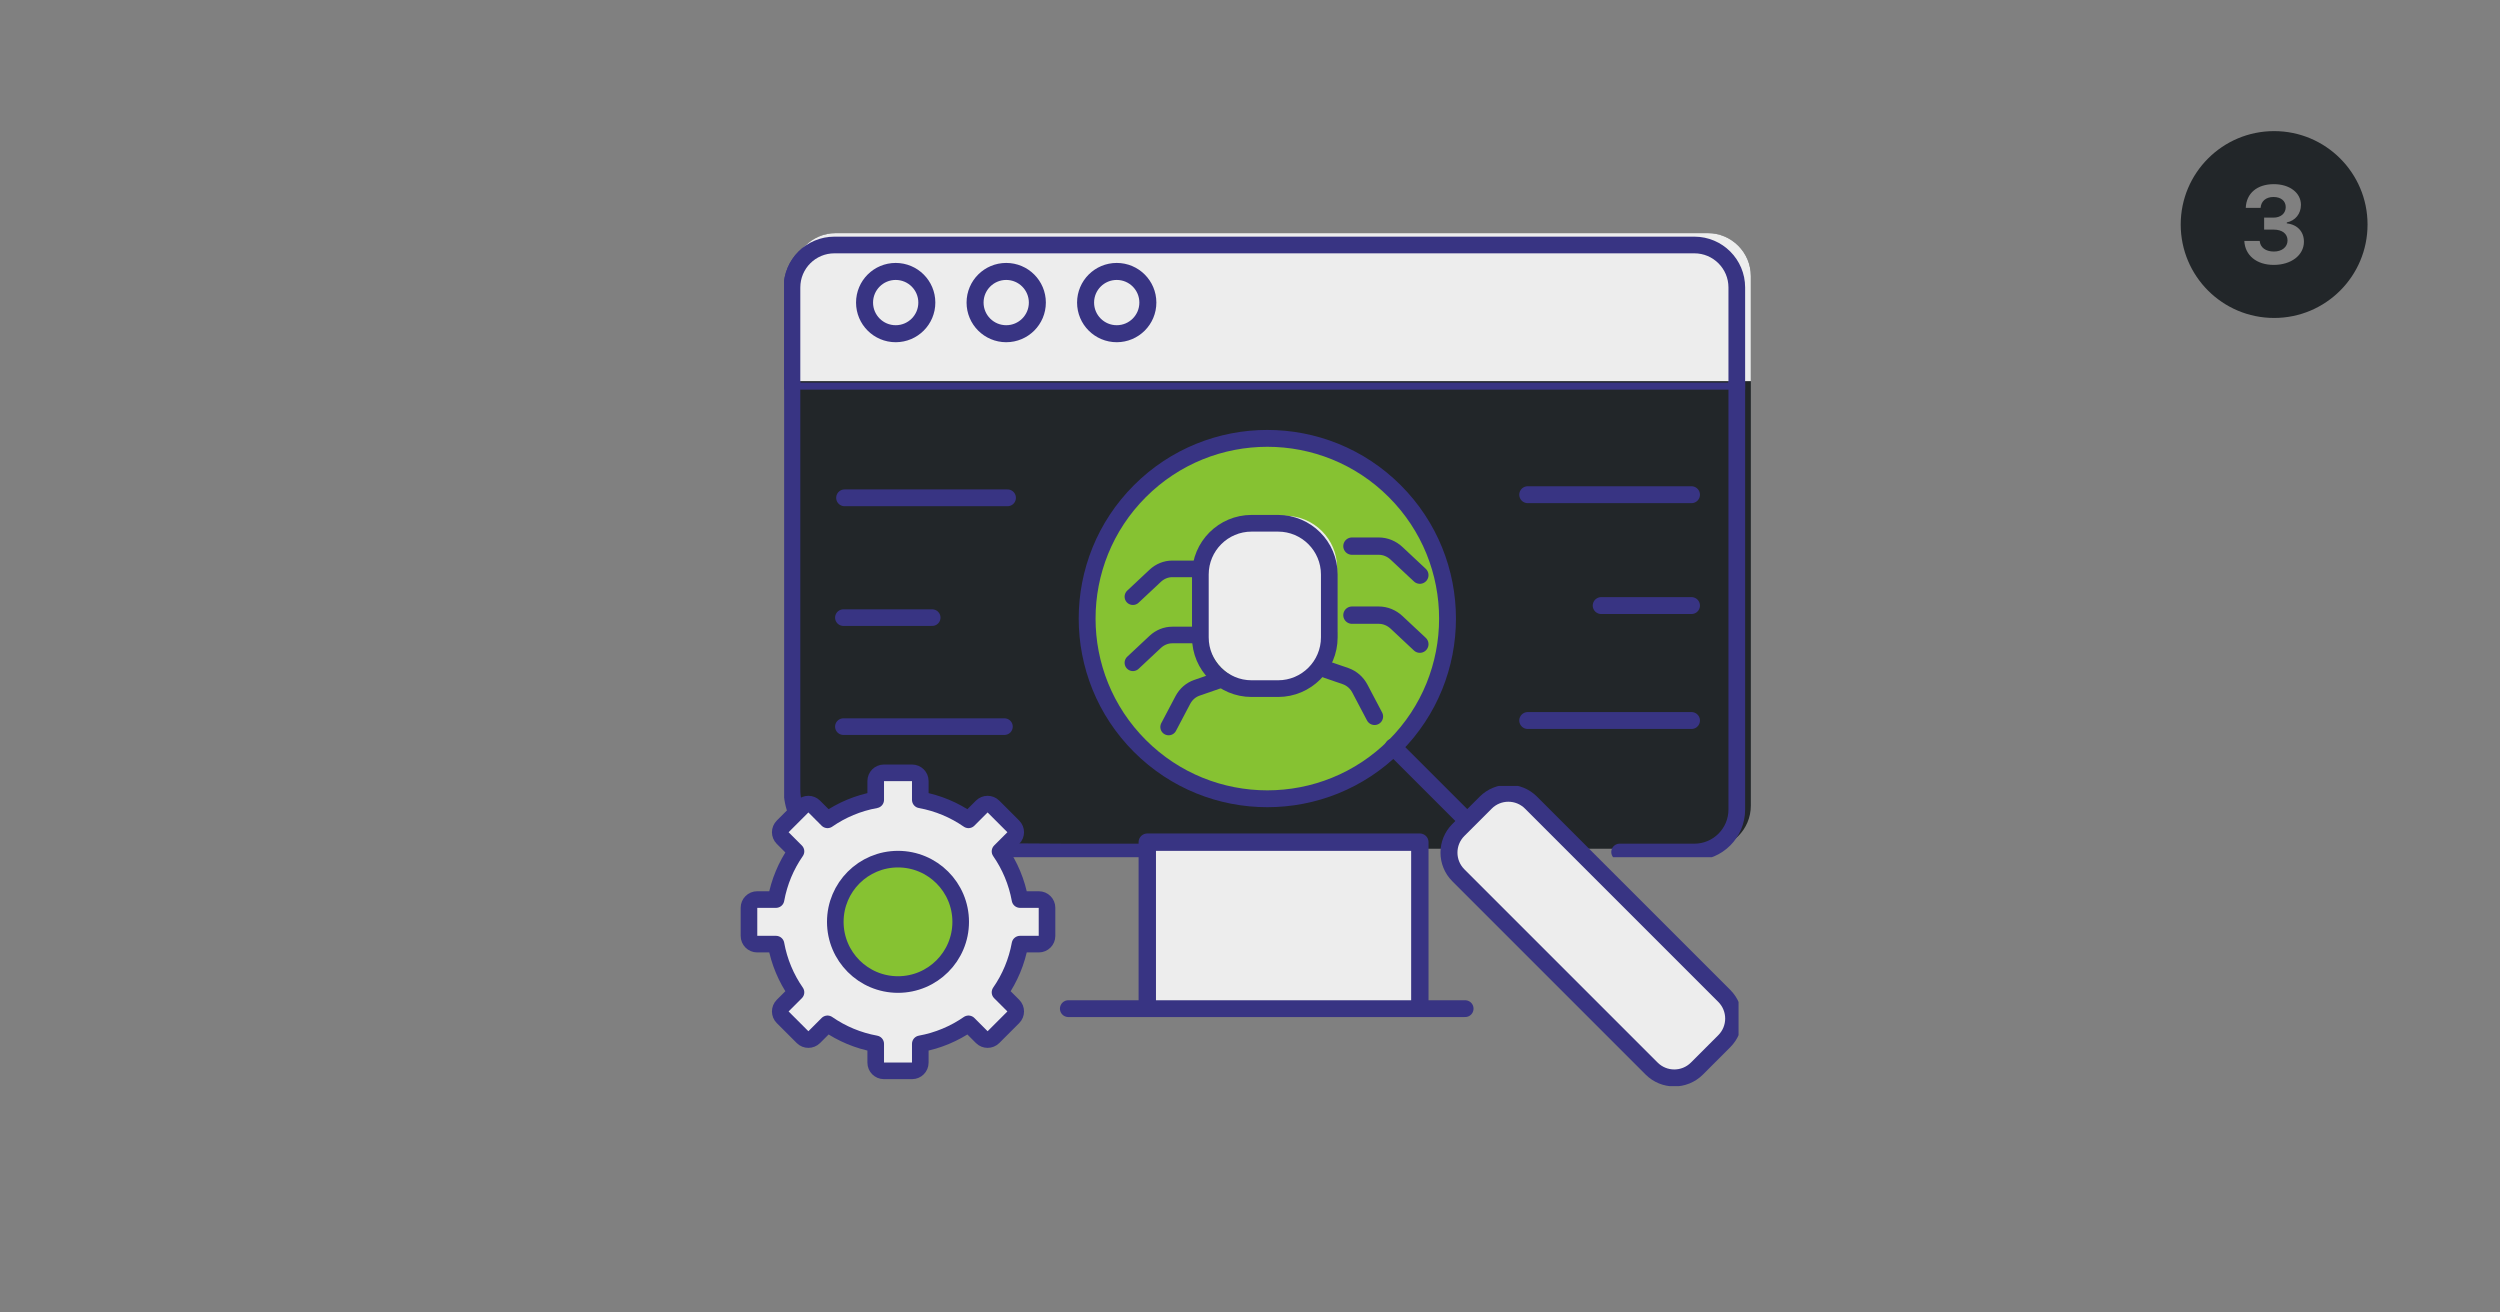 <?xml version="1.0" encoding="UTF-8"?> <svg xmlns="http://www.w3.org/2000/svg" xmlns:xlink="http://www.w3.org/1999/xlink" width="1200" zoomAndPan="magnify" viewBox="0 0 900 472.5" height="630" preserveAspectRatio="xMidYMid meet" version="1.0"><rect x="0" y="0" width="900" height="472.5" fill="#808080" stroke="none"/><defs><clipPath id="3aad4d8e18"><path d="M 785.055 47.199 L 852.48 47.199 L 852.48 114.629 L 785.055 114.629 Z M 785.055 47.199 " clip-rule="nonzero"></path></clipPath><clipPath id="43e20111d7"><path d="M 282.289 80.883 L 633.008 80.883 L 633.008 308.598 L 282.289 308.598 Z M 282.289 80.883 " clip-rule="nonzero"></path></clipPath><clipPath id="93aca77aac"><path d="M 517.582 282.926 L 625.879 282.926 L 625.879 391.008 L 517.582 391.008 Z M 517.582 282.926 " clip-rule="nonzero"></path></clipPath><clipPath id="8ea4312987"><path d="M 282.289 80.883 L 633.008 80.883 L 633.008 140.285 L 282.289 140.285 Z M 282.289 80.883 " clip-rule="nonzero"></path></clipPath><clipPath id="2ee7af56c5"><path d="M 266.645 273 L 383 273 L 383 389 L 266.645 389 Z M 266.645 273 " clip-rule="nonzero"></path></clipPath></defs><g clip-path="url(#3aad4d8e18)"><path fill="#222629" d="M 818.688 47.199 C 800.113 47.199 785.055 62.258 785.055 80.832 C 785.055 99.406 800.113 114.465 818.688 114.465 C 837.258 114.465 852.316 99.406 852.316 80.832 C 852.316 62.258 837.258 47.199 818.688 47.199 Z M 818.551 95.363 C 812.383 95.363 808.207 91.953 807.957 86.742 L 813.496 86.742 C 813.668 89.082 815.641 90.555 818.609 90.555 C 821.504 90.555 823.516 88.926 823.516 86.57 C 823.516 84.156 821.617 82.66 818.516 82.66 L 815.086 82.66 L 815.086 78.348 L 818.457 78.348 C 821.082 78.348 822.863 76.816 822.863 74.555 C 822.863 72.332 821.137 70.914 818.438 70.914 C 815.754 70.914 813.973 72.426 813.82 74.824 L 808.477 74.824 C 808.668 69.594 812.555 66.297 818.59 66.297 C 824.262 66.297 828.34 69.398 828.34 73.75 C 828.34 76.949 826.328 79.441 823.246 80.074 L 823.246 80.418 C 827.039 80.84 829.414 83.367 829.414 87.008 C 829.414 91.859 824.855 95.363 818.551 95.363 Z M 818.551 95.363 " fill-opacity="1" fill-rule="nonzero"></path></g><path fill="#222629" d="M 587.516 305.535 L 614.805 305.535 C 623.363 305.535 630.301 298.598 630.301 290.043 L 630.301 99.441 C 630.301 90.883 623.363 83.949 614.805 83.949 L 300.867 83.949 C 292.309 83.949 285.371 90.883 285.371 99.441 L 285.371 282.637 C 285.371 294.965 295.324 304.977 307.648 305.055 L 386.469 305.535 L 504.59 305.535 " fill-opacity="1" fill-rule="nonzero"></path><g clip-path="url(#43e20111d7)"><path stroke-linecap="round" transform="matrix(0.022, 0, 0, -0.022, 266.644, 391.116)" fill="none" stroke-linejoin="round" d="M 14382.359 3835.863 L 15605.501 3835.863 C 15989.112 3835.863 16300.063 4146.814 16300.063 4530.425 L 16300.063 13073.689 C 16300.063 13457.125 15989.112 13768.075 15605.501 13768.075 L 1533.934 13768.075 C 1150.323 13768.075 839.373 13457.125 839.373 13073.689 L 839.373 4862.211 C 839.373 4309.818 1285.489 3860.9 1838.056 3857.574 L 5370.918 3835.863 L 10665.308 3835.863 " stroke="#383483" stroke-width="272.834" stroke-opacity="1" stroke-miterlimit="10"></path></g><path fill="#86c232" d="M 410.805 268.184 C 436.215 293.594 477.418 293.594 502.828 268.184 C 528.238 242.773 528.238 201.57 502.828 176.16 C 477.418 150.75 436.215 150.75 410.805 176.16 C 385.391 201.57 385.391 242.773 410.805 268.184 " fill-opacity="1" fill-rule="nonzero"></path><path stroke-linecap="round" transform="matrix(0.016, 0, 0, -0.016, 266.644, 391.116)" fill="none" stroke-linejoin="round" d="M 8982.647 7659.897 C 10566.198 6076.59 13133.322 6076.59 14716.63 7659.897 C 16299.938 9243.448 16299.938 11810.573 14716.63 13393.881 C 13133.322 14977.432 10566.198 14977.432 8982.647 13393.881 C 7399.339 11810.573 7399.339 9243.448 8982.647 7659.897 Z M 8982.647 7659.897 " stroke="#383483" stroke-width="379.28" stroke-opacity="1" stroke-miterlimit="10"></path><path stroke-linecap="round" transform="matrix(0.016, 0, 0, -0.016, 266.644, 391.116)" fill="none" stroke-linejoin="round" d="M 14679.495 7640.695 L 16300.107 6020.325 " stroke="#383483" stroke-width="378.325" stroke-opacity="1" stroke-miterlimit="10"></path><path fill="#ededed" d="M 609.539 384.711 L 619.352 374.895 C 623.836 370.41 623.836 363.141 619.352 358.656 L 550.043 289.348 C 545.559 284.863 538.289 284.863 533.805 289.348 L 523.988 299.164 C 519.508 303.645 519.508 310.914 523.988 315.398 L 593.301 384.711 C 597.785 389.191 605.055 389.191 609.539 384.711 " fill-opacity="1" fill-rule="nonzero"></path><g clip-path="url(#93aca77aac)"><path stroke-linecap="round" transform="matrix(0.022, 0, 0, -0.022, 266.644, 391.116)" fill="none" stroke-linejoin="round" d="M 15647.569 292.273 L 16095.355 740.237 C 16299.996 944.878 16299.996 1276.618 16095.355 1481.259 L 12932.51 4644.104 C 12727.869 4848.745 12396.13 4848.745 12191.667 4644.104 L 11743.524 4196.14 C 11539.061 3991.677 11539.061 3659.937 11743.524 3455.296 L 14906.547 292.273 C 15111.188 87.81 15442.928 87.81 15647.569 292.273 Z M 15647.569 292.273 " stroke="#383483" stroke-width="277.77" stroke-opacity="1" stroke-miterlimit="10"></path></g><path fill="#ededed" d="M 630.301 137.207 C 630.301 124.609 630.301 112.016 630.301 99.422 C 630.301 90.863 623.363 83.926 614.805 83.926 L 300.867 83.926 C 292.309 83.926 285.371 90.863 285.371 99.422 C 285.371 107.82 285.371 127.348 285.371 135.746 C 285.371 135.762 285.371 137.191 285.371 137.207 C 400.348 137.207 515.324 137.207 630.301 137.207 " fill-opacity="1" fill-rule="nonzero"></path><g clip-path="url(#8ea4312987)"><path stroke-linecap="round" transform="matrix(0.022, 0, 0, -0.022, 266.644, 391.116)" fill="none" stroke-linejoin="round" d="M 16300.063 11380.969 C 16300.063 11945.442 16300.063 12510.091 16300.063 13074.564 C 16300.063 13458.175 15989.112 13769.126 15605.501 13769.126 L 1533.934 13769.126 C 1150.498 13769.126 839.548 13458.175 839.548 13074.564 C 839.373 12698.132 839.373 11822.883 839.373 11446.45 C 839.373 11445.75 839.548 11381.669 839.548 11380.969 C 5992.994 11380.969 11146.441 11380.969 16300.063 11380.969 Z M 16300.063 11380.969 " stroke="#383483" stroke-width="272.833" stroke-opacity="1" stroke-miterlimit="10"></path></g><path fill="#ededed" d="M 333.27 110.566 C 333.27 116.723 328.281 121.711 322.125 121.711 C 315.969 121.711 310.98 116.723 310.98 110.566 C 310.98 104.41 315.969 99.422 322.125 99.422 C 328.281 99.422 333.27 104.41 333.27 110.566 " fill-opacity="1" fill-rule="nonzero"></path><path stroke-linecap="round" transform="matrix(0.018, 0, 0, -0.018, 266.644, 391.116)" fill="none" stroke-linejoin="round" d="M 3723.023 15677.127 C 3723.023 15333.096 3444.262 15054.335 3100.23 15054.335 C 2756.199 15054.335 2477.438 15333.096 2477.438 15677.127 C 2477.438 16021.158 2756.199 16299.92 3100.23 16299.92 C 3444.262 16299.92 3723.023 16021.158 3723.023 15677.127 Z M 3723.023 15677.127 " stroke="#383483" stroke-width="340.139" stroke-opacity="1" stroke-miterlimit="10"></path><path fill="#ededed" d="M 372.824 110.566 C 372.824 116.723 367.836 121.711 361.68 121.711 C 355.523 121.711 350.535 116.723 350.535 110.566 C 350.535 104.41 355.523 99.422 361.68 99.422 C 367.836 99.422 372.824 104.41 372.824 110.566 " fill-opacity="1" fill-rule="nonzero"></path><path stroke-linecap="round" transform="matrix(0.018, 0, 0, -0.018, 266.644, 391.116)" fill="none" stroke-linejoin="round" d="M 5933.467 15677.127 C 5933.467 15333.096 5654.706 15054.335 5310.675 15054.335 C 4966.644 15054.335 4687.882 15333.096 4687.882 15677.127 C 4687.882 16021.158 4966.644 16299.92 5310.675 16299.92 C 5654.706 16299.92 5933.467 16021.158 5933.467 15677.127 Z M 5933.467 15677.127 " stroke="#383483" stroke-width="340.139" stroke-opacity="1" stroke-miterlimit="10"></path><path fill="#ededed" d="M 412.379 110.566 C 412.379 116.723 407.391 121.711 401.234 121.711 C 395.082 121.711 390.09 116.723 390.09 110.566 C 390.09 104.41 395.082 99.422 401.234 99.422 C 407.391 99.422 412.379 104.41 412.379 110.566 " fill-opacity="1" fill-rule="nonzero"></path><path stroke-linecap="round" transform="matrix(0.018, 0, 0, -0.018, 266.644, 391.116)" fill="none" stroke-linejoin="round" d="M 8143.694 15677.127 C 8143.694 15333.096 7864.932 15054.335 7521.119 15054.335 C 7177.088 15054.335 6898.108 15333.096 6898.108 15677.127 C 6898.108 16021.158 7177.088 16299.92 7521.119 16299.92 C 7864.932 16299.92 8143.694 16021.158 8143.694 15677.127 Z M 8143.694 15677.127 " stroke="#383483" stroke-width="340.139" stroke-opacity="1" stroke-miterlimit="10"></path><path stroke-linecap="round" transform="matrix(0.013, 0, 0, -0.013, 266.644, 391.116)" fill="none" stroke-linejoin="round" d="M 2877.133 16300.098 L 7389.305 16300.098 " stroke="#383483" stroke-width="465.036" stroke-opacity="1" stroke-miterlimit="10"></path><path stroke-linecap="round" transform="matrix(0.012, 0, 0, -0.012, 266.644, 391.116)" fill="none" stroke-linejoin="round" d="M 3081.122 10794.082 L 7912.887 10794.082 " stroke="#383483" stroke-width="497.992" stroke-opacity="1" stroke-miterlimit="10"></path><path stroke-linecap="round" transform="matrix(0.012, 0, 0, -0.012, 266.644, 391.116)" fill="none" stroke-linejoin="round" d="M 3081.122 14064.368 L 5745.8 14064.368 " stroke="#383483" stroke-width="497.992" stroke-opacity="1" stroke-miterlimit="10"></path><path fill="#ededed" d="M 462.66 246.004 L 453.012 246.004 C 442.691 246.004 434.32 237.633 434.32 227.312 L 434.32 204.383 C 434.32 194.062 442.691 185.691 453.012 185.691 L 462.66 185.691 C 472.98 185.691 481.352 194.062 481.352 204.383 L 481.352 227.312 C 481.352 237.633 472.98 246.004 462.66 246.004 " fill-opacity="1" fill-rule="nonzero"></path><path stroke-linecap="round" transform="matrix(0.013, 0, 0, -0.013, 266.644, 391.116)" fill="none" stroke-linejoin="round" d="M 14881.053 11016.381 L 14148.596 11016.381 C 13364.838 11016.381 12729.647 11651.869 12729.647 12435.627 L 12729.647 14176.323 C 12729.647 14959.785 13364.838 15595.272 14148.596 15595.272 L 14881.053 15595.272 C 15664.514 15595.272 16300.002 14959.785 16300.002 14176.323 L 16300.002 12435.627 C 16300.002 11651.869 15664.514 11016.381 14881.053 11016.381 Z M 14881.053 11016.381 " stroke="#383483" stroke-width="462.104" stroke-opacity="1" stroke-miterlimit="10"></path><path stroke-linecap="round" transform="matrix(0.012, 0, 0, -0.012, 266.644, 391.116)" fill="none" stroke-linejoin="round" d="M 13718.1 15526.777 L 12947.587 15526.777 C 12759.993 15526.777 12578.15 15452.954 12434.977 15318.729 L 11766.731 14692.667 " stroke="#383483" stroke-width="497.992" stroke-opacity="1" stroke-miterlimit="10"></path><path stroke-linecap="round" transform="matrix(0.015, 0, 0, -0.015, 266.644, 391.116)" fill="none" stroke-linejoin="round" d="M 14670.279 12967.343 L 15313.767 12967.343 C 15470.702 12967.343 15622.3 12905.69 15741.87 12793.594 L 16299.951 12271.009 " stroke="#383483" stroke-width="415.903" stroke-opacity="1" stroke-miterlimit="10"></path><path stroke-linecap="round" transform="matrix(0.012, 0, 0, -0.012, 266.644, 391.116)" fill="none" stroke-linejoin="round" d="M 13718.1 13543.13 L 12947.587 13543.13 C 12759.993 13543.13 12578.15 13469.626 12434.977 13335.401 L 11766.731 12709.339 " stroke="#383483" stroke-width="497.992" stroke-opacity="1" stroke-miterlimit="10"></path><path stroke-linecap="round" transform="matrix(0.015, 0, 0, -0.015, 266.644, 391.116)" fill="none" stroke-linejoin="round" d="M 14670.279 11310.714 L 15313.767 11310.714 C 15470.702 11310.714 15622.3 11249.061 15741.87 11136.965 L 16299.951 10614.38 " stroke="#383483" stroke-width="415.903" stroke-opacity="1" stroke-miterlimit="10"></path><path stroke-linecap="round" transform="matrix(0.012, 0, 0, -0.012, 266.644, 391.116)" fill="none" stroke-linejoin="round" d="M 12838.61 10783.217 L 13265.252 11593.038 C 13358.251 11767.53 13504.3 11895.363 13683.586 11958.321 L 14325.946 12180.75 " stroke="#383483" stroke-width="497.992" stroke-opacity="1" stroke-miterlimit="10"></path><path stroke-linecap="round" transform="matrix(0.014, 0, 0, -0.014, 266.644, 391.116)" fill="none" stroke-linejoin="round" d="M 14968.941 10752.062 L 15557.356 10549.909 C 15712.707 10494.366 15843.246 10381.589 15923.6 10227.648 L 16299.994 9513.204 " stroke="#383483" stroke-width="439.341" stroke-opacity="1" stroke-miterlimit="10"></path><path stroke-linecap="round" transform="matrix(0.021, 0, 0, -0.021, 266.644, 391.116)" fill="none" stroke-linejoin="round" d="M 16300.07 6272.89 L 13491.861 6272.89 " stroke="#383483" stroke-width="289.409" stroke-opacity="1" stroke-miterlimit="10"></path><path stroke-linecap="round" transform="matrix(0.021, 0, 0, -0.021, 266.644, 391.116)" fill="none" stroke-linejoin="round" d="M 16300.07 10144.02 L 13491.861 10144.02 " stroke="#383483" stroke-width="289.409" stroke-opacity="1" stroke-miterlimit="10"></path><path stroke-linecap="round" transform="matrix(0.021, 0, 0, -0.021, 266.644, 391.116)" fill="none" stroke-linejoin="round" d="M 16300.07 8243.465 L 14751.469 8243.465 " stroke="#383483" stroke-width="289.409" stroke-opacity="1" stroke-miterlimit="10"></path><path stroke-linecap="round" transform="matrix(0.015, 0, 0, -0.015, 266.644, 391.116)" fill-opacity="1" fill="#ededed" fill-rule="nonzero" stroke-linejoin="round" d="M 9758.484 1928.409 L 9758.484 5862.245 L 16299.981 5862.245 C 16299.981 4551.056 16299.981 3239.866 16299.981 1928.945 " stroke="#383483" stroke-width="416.976" stroke-opacity="1" stroke-miterlimit="10"></path><path stroke-linecap="round" transform="matrix(0.016, 0, 0, -0.016, 266.644, 391.116)" fill="none" stroke-linejoin="round" d="M 16300.107 1750.163 L 7372.535 1750.163 " stroke="#383483" stroke-width="378.325" stroke-opacity="1" stroke-miterlimit="10"></path><path fill="#ededed" d="M 298.484 368.164 C 303.695 371.773 309.688 374.32 316.16 375.492 L 316.16 382.402 C 316.16 384.059 317.504 385.402 319.164 385.402 L 329.504 385.402 C 331.156 385.402 332.508 384.059 332.508 382.402 L 332.508 375.492 C 338.98 374.32 344.973 371.773 350.18 368.164 L 355.066 373.055 C 356.238 374.227 358.145 374.227 359.316 373.055 L 366.625 365.742 C 367.797 364.57 367.797 362.672 366.625 361.492 L 361.738 356.605 C 365.348 351.402 367.891 345.406 369.066 338.934 L 375.969 338.934 C 377.629 338.934 378.977 337.59 378.977 335.93 L 378.977 325.594 C 378.977 323.934 377.629 322.586 375.969 322.586 L 369.066 322.586 C 367.891 316.117 365.348 310.121 361.738 304.918 L 366.625 300.027 C 367.797 298.855 367.797 296.949 366.625 295.777 L 359.316 288.469 C 358.145 287.297 356.238 287.297 355.066 288.469 L 350.18 293.355 C 344.973 289.746 338.98 287.203 332.508 286.031 L 332.508 279.125 C 332.508 277.465 331.156 276.121 329.504 276.121 L 319.164 276.121 C 317.504 276.121 316.16 277.465 316.16 279.125 L 316.16 286.031 C 309.688 287.203 303.695 289.746 298.484 293.355 L 293.598 288.469 C 292.422 287.297 290.523 287.297 289.348 288.469 L 282.035 295.777 C 280.863 296.949 280.863 298.855 282.035 300.027 L 286.926 304.918 C 283.312 310.121 280.77 316.117 279.598 322.586 L 272.691 322.586 C 271.031 322.586 269.688 323.934 269.688 325.594 L 269.688 335.93 C 269.688 337.59 271.031 338.934 272.691 338.934 L 279.598 338.934 C 280.77 345.406 283.312 351.402 286.926 356.605 L 282.035 361.492 C 280.863 362.672 280.863 364.57 282.035 365.742 L 289.348 373.055 C 290.523 374.227 292.422 374.227 293.598 373.055 L 298.484 368.164 " fill-opacity="1" fill-rule="nonzero"></path><g clip-path="url(#2ee7af56c5)"><path stroke-linecap="round" transform="matrix(0.012, 0, 0, -0.012, 266.644, 391.116)" fill="none" stroke-linejoin="round" d="M 2604.945 1877.735 C 3031.267 1582.441 3521.507 1374.074 4051.055 1278.199 L 4051.055 712.858 C 4051.055 577.355 4160.991 467.419 4296.813 467.419 L 5142.748 467.419 C 5277.931 467.419 5388.507 577.355 5388.507 712.858 L 5388.507 1278.199 C 5918.055 1374.074 6408.294 1582.441 6834.297 1877.735 L 7234.095 1477.618 C 7329.969 1381.744 7485.925 1381.744 7581.8 1477.618 L 8179.739 2075.876 C 8275.613 2171.751 8275.613 2327.068 8179.739 2423.582 L 7779.941 2823.379 C 8075.235 3249.063 8283.283 3739.622 8379.478 4269.17 L 8944.18 4269.17 C 9080.002 4269.17 9190.258 4379.106 9190.258 4514.929 L 9190.258 5360.544 C 9190.258 5496.366 9080.002 5606.622 8944.18 5606.622 L 8379.478 5606.622 C 8283.283 6135.85 8075.235 6626.409 7779.941 7052.093 L 8179.739 7452.21 C 8275.613 7548.085 8275.613 7704.041 8179.739 7799.915 L 7581.8 8397.854 C 7485.925 8493.729 7329.969 8493.729 7234.095 8397.854 L 6834.297 7998.057 C 6408.294 8293.351 5918.055 8501.399 5388.507 8597.273 L 5388.507 9162.295 C 5388.507 9298.117 5277.931 9408.054 5142.748 9408.054 L 4296.813 9408.054 C 4160.991 9408.054 4051.055 9298.117 4051.055 9162.295 L 4051.055 8597.273 C 3521.507 8501.399 3031.267 8293.351 2604.945 7998.057 L 2205.147 8397.854 C 2108.953 8493.729 1953.636 8493.729 1857.441 8397.854 L 1259.183 7799.915 C 1163.309 7704.041 1163.309 7548.085 1259.183 7452.21 L 1659.3 7052.093 C 1363.687 6626.409 1155.639 6135.85 1059.764 5606.622 L 494.742 5606.622 C 358.92 5606.622 248.984 5496.366 248.984 5360.544 L 248.984 4514.929 C 248.984 4379.106 358.92 4269.17 494.742 4269.17 L 1059.764 4269.17 C 1155.639 3739.622 1363.687 3249.063 1659.3 2823.379 L 1259.183 2423.582 C 1163.309 2327.068 1163.309 2171.751 1259.183 2075.876 L 1857.441 1477.618 C 1953.636 1381.744 2108.953 1381.744 2205.147 1477.618 Z M 2604.945 1877.735 " stroke="#383483" stroke-width="497.992" stroke-opacity="1" stroke-miterlimit="10"></path></g><path fill="#86c232" d="M 347.32 330.762 C 347.32 343.457 337.027 353.75 324.332 353.75 C 311.633 353.75 301.34 343.457 301.34 330.762 C 301.34 318.062 311.633 307.77 324.332 307.77 C 337.027 307.77 347.32 318.062 347.32 330.762 " fill-opacity="1" fill-rule="nonzero"></path><path stroke-linecap="round" transform="matrix(0.012, 0, 0, -0.012, 266.644, 391.116)" fill="none" stroke-linejoin="round" d="M 6600.363 4937.736 C 6600.363 3899.094 5758.263 3056.994 4719.621 3056.994 C 3680.659 3056.994 2838.559 3899.094 2838.559 4937.736 C 2838.559 5976.698 3680.659 6818.798 4719.621 6818.798 C 5758.263 6818.798 6600.363 5976.698 6600.363 4937.736 Z M 6600.363 4937.736 " stroke="#383483" stroke-width="497.992" stroke-opacity="1" stroke-miterlimit="10"></path></svg> 